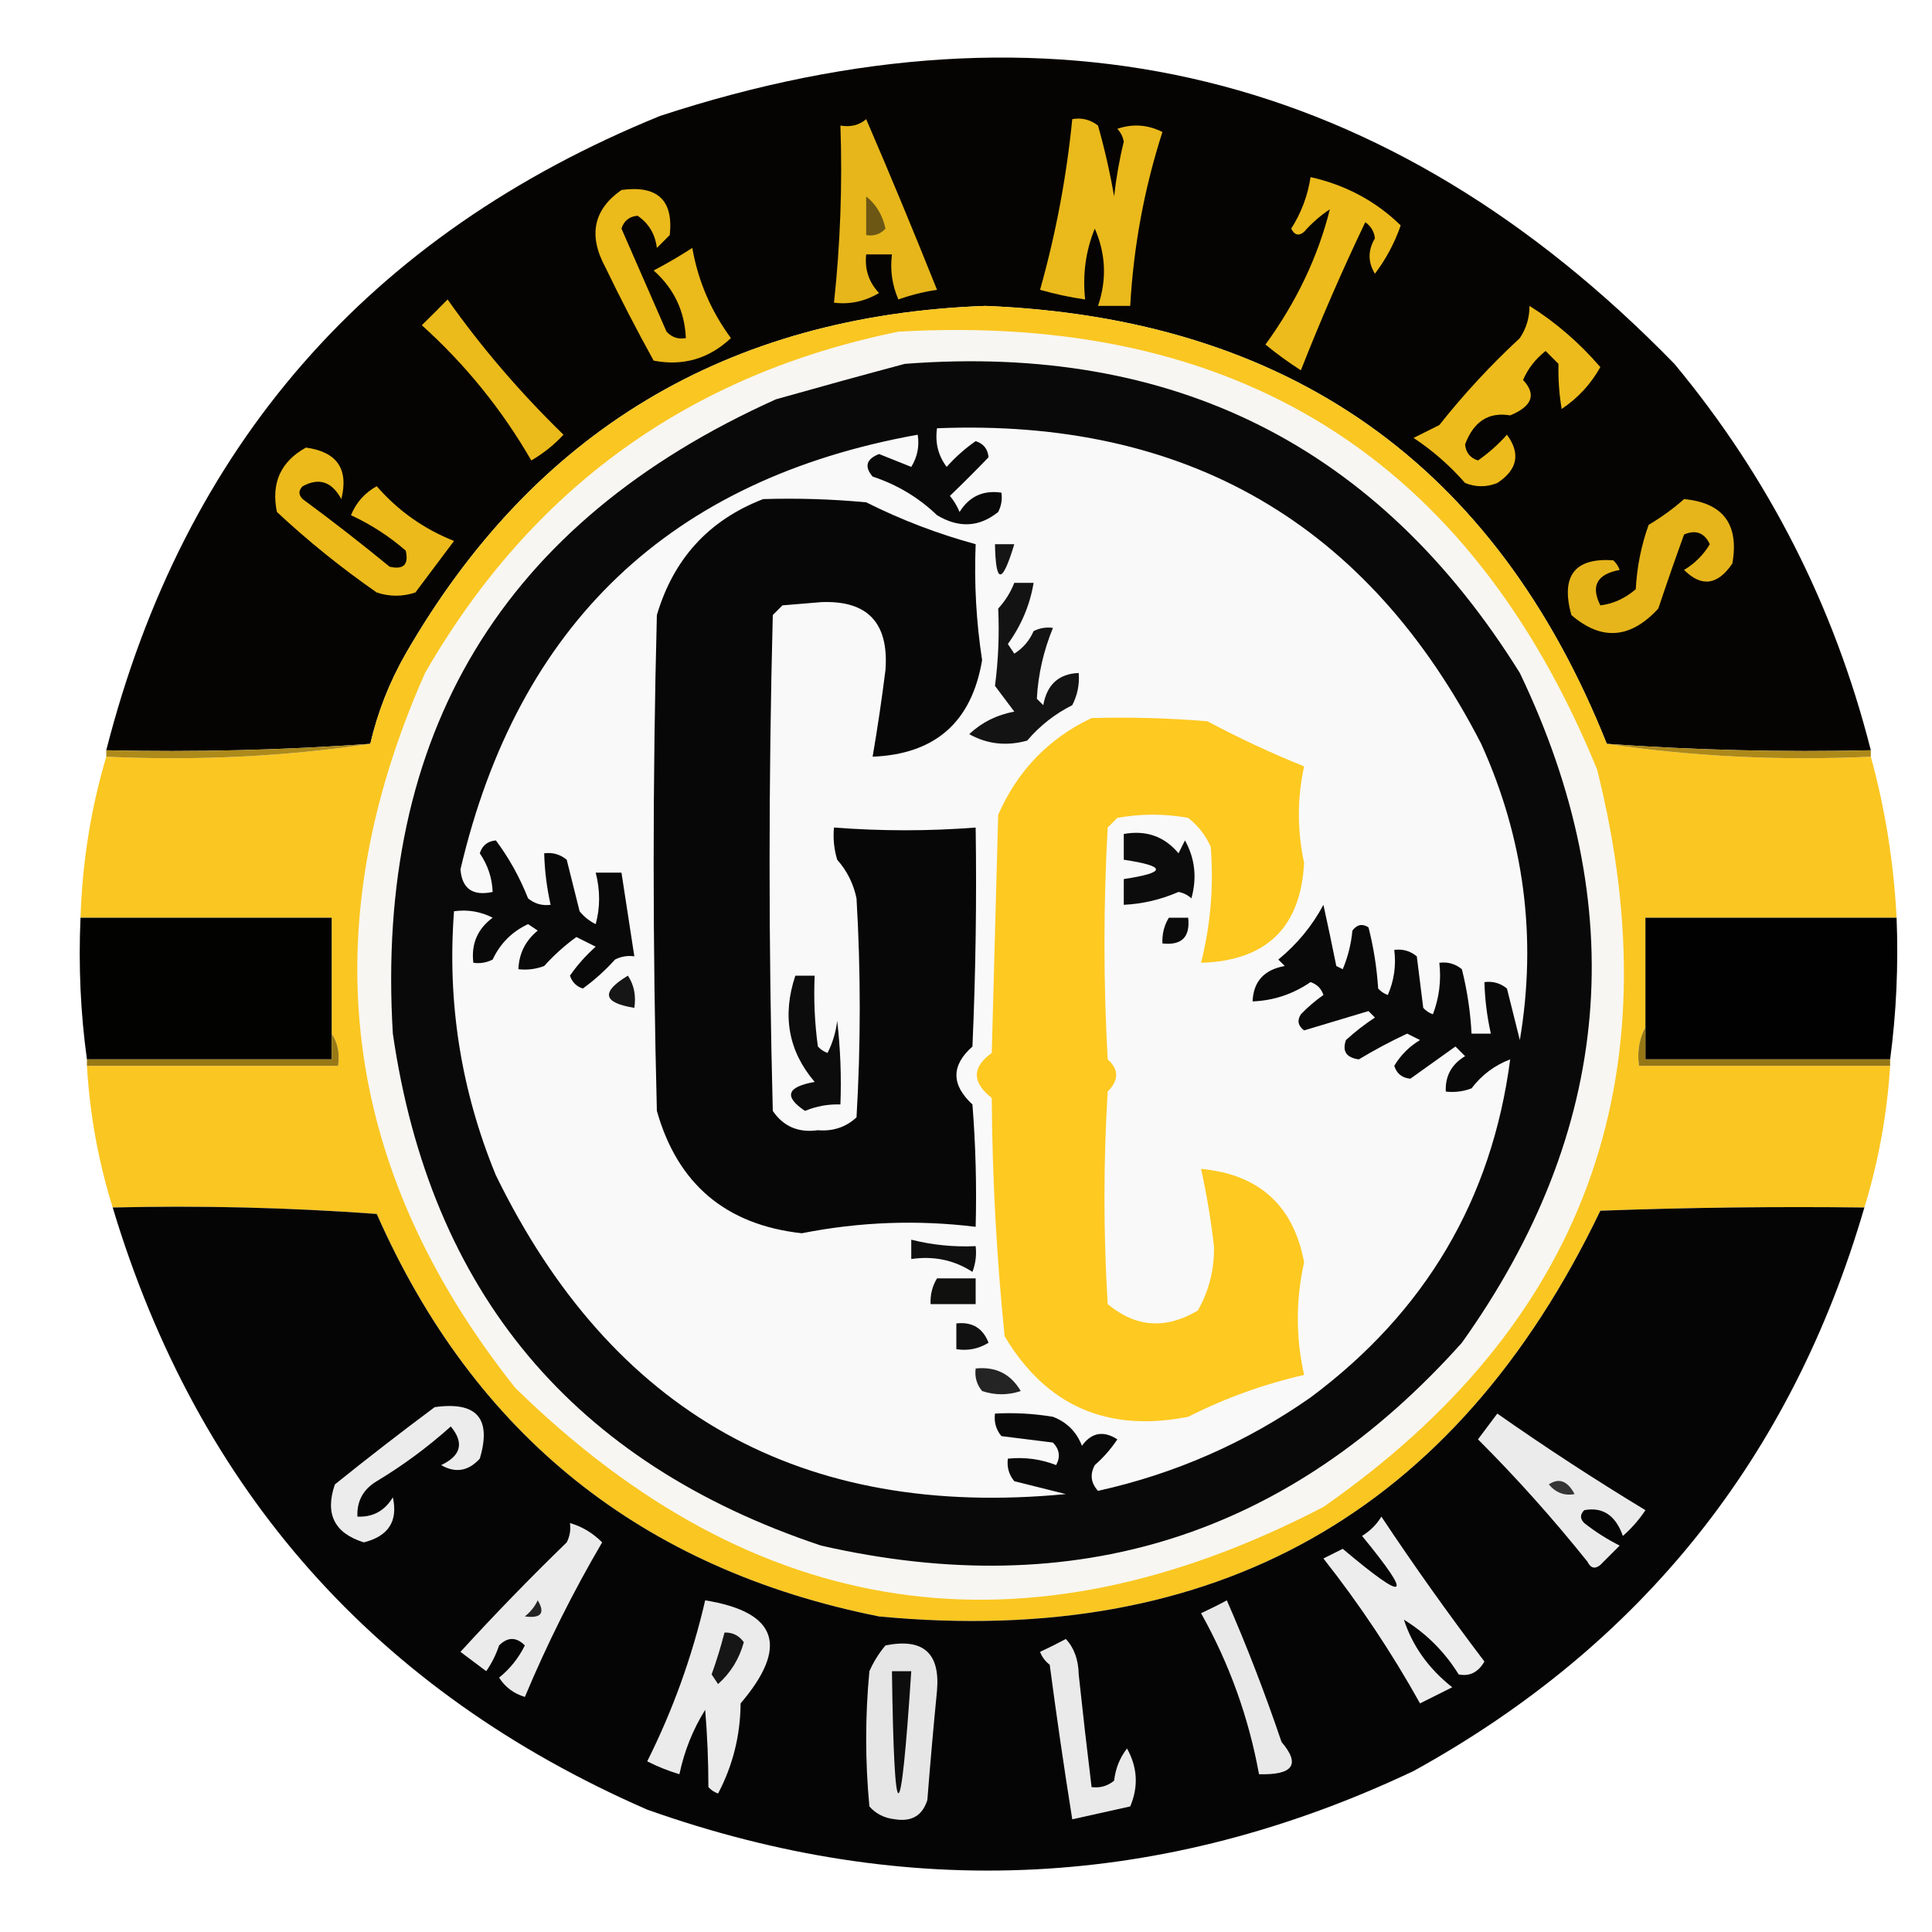 <?xml version="1.0" encoding="UTF-8"?>
<!DOCTYPE svg PUBLIC "-//W3C//DTD SVG 1.1//EN" "http://www.w3.org/Graphics/SVG/1.1/DTD/svg11.dtd">
<svg xmlns="http://www.w3.org/2000/svg" version="1.1" width="300px" height="300px" style="shape-rendering:geometricPrecision; text-rendering:geometricPrecision; image-rendering:optimizeQuality; fill-rule:evenodd; clip-rule:evenodd" xmlns:xlink="http://www.w3.org/1999/xlink">
<g><path style="opacity:1" fill="#060402" d="M 290.5,116.5 C 276.754,116.815 263.088,116.481 249.5,115.5C 232.187,72.069 200.021,49.402 153,47.5C 112.91,48.966 82.91,66.966 63,101.5C 60.471,105.926 58.638,110.592 57.5,115.5C 43.912,116.481 30.246,116.815 16.5,116.5C 28.567,69.261 57.233,36.428 102.5,18C 163.131,-1.883 215.631,10.95 260,56.5C 274.655,74.142 284.821,94.142 290.5,116.5 Z"/></g>
<g><path style="opacity:1" fill="#eab91b" d="M 166.5,18.5 C 167.978,18.238 169.311,18.571 170.5,19.5C 171.523,23.113 172.356,26.779 173,30.5C 173.315,27.628 173.815,24.795 174.5,22C 174.355,21.228 174.022,20.561 173.5,20C 175.902,19.186 178.235,19.353 180.5,20.5C 177.682,29.261 176.015,38.261 175.5,47.5C 173.833,47.5 172.167,47.5 170.5,47.5C 171.883,43.428 171.716,39.428 170,35.5C 168.585,38.958 168.085,42.625 168.5,46.5C 166.146,46.162 163.813,45.662 161.5,45C 163.938,36.351 165.604,27.518 166.5,18.5 Z"/></g>
<g><path style="opacity:1" fill="#e6b61b" d="M 134.5,18.5 C 138.223,27.132 141.89,35.965 145.5,45C 143.444,45.311 141.444,45.811 139.5,46.5C 138.526,44.257 138.192,41.924 138.5,39.5C 137.167,39.5 135.833,39.5 134.5,39.5C 134.247,41.827 134.914,43.827 136.5,45.5C 134.284,46.806 131.951,47.306 129.5,47C 130.485,37.917 130.818,28.751 130.5,19.5C 132.099,19.768 133.432,19.434 134.5,18.5 Z"/></g>
<g><path style="opacity:1" fill="#edbb1b" d="M 203.5,27.5 C 208.963,28.728 213.63,31.228 217.5,35C 216.556,37.722 215.223,40.222 213.5,42.5C 212.394,40.716 212.394,38.882 213.5,37C 213.37,35.941 212.87,35.108 212,34.5C 208.386,42.06 205.053,49.727 202,57.5C 200.054,56.253 198.22,54.92 196.5,53.5C 201.318,46.878 204.651,39.878 206.5,32.5C 205.019,33.48 203.685,34.647 202.5,36C 201.668,36.688 201.002,36.521 200.5,35.5C 202.076,33.021 203.076,30.354 203.5,27.5 Z"/></g>
<g><path style="opacity:1" fill="#ebba1b" d="M 96.5,29.5 C 102.089,28.739 104.589,31.072 104,36.5C 103.333,37.167 102.667,37.833 102,38.5C 101.735,36.349 100.735,34.682 99,33.5C 97.72,33.614 96.887,34.28 96.5,35.5C 98.833,40.833 101.167,46.167 103.5,51.5C 104.325,52.386 105.325,52.719 106.5,52.5C 106.319,48.305 104.653,44.805 101.5,42C 103.547,40.927 105.547,39.761 107.5,38.5C 108.404,43.641 110.404,48.307 113.5,52.5C 110.081,55.712 106.081,56.879 101.5,56C 98.888,51.276 96.388,46.443 94,41.5C 91.319,36.541 92.152,32.541 96.5,29.5 Z"/></g>
<g><path style="opacity:1" fill="#6d5714" d="M 134.5,30.5 C 136.043,31.736 137.043,33.402 137.5,35.5C 136.675,36.386 135.675,36.719 134.5,36.5C 134.5,34.5 134.5,32.5 134.5,30.5 Z"/></g>
<g><path style="opacity:1" fill="#ebba1b" d="M 69.5,46.5 C 74.761,53.945 80.761,60.945 87.5,67.5C 86.055,69.063 84.388,70.396 82.5,71.5C 77.948,63.613 72.281,56.613 65.5,50.5C 66.867,49.16 68.2,47.827 69.5,46.5 Z"/></g>
<g><path style="opacity:1" fill="#fac621" d="M 249.5,115.5 C 262.792,117.482 276.459,118.149 290.5,117.5C 292.72,125.561 294.054,133.895 294.5,142.5C 281.5,142.5 268.5,142.5 255.5,142.5C 255.5,148.167 255.5,153.833 255.5,159.5C 254.539,161.265 254.205,163.265 254.5,165.5C 267.5,165.5 280.5,165.5 293.5,165.5C 293.025,173.021 291.691,180.355 289.5,187.5C 275.829,187.333 262.163,187.5 248.5,188C 225.967,234.941 188.634,255.941 136.5,251C 99.652,243.648 73.652,222.814 58.5,188.5C 44.85,187.501 31.183,187.167 17.5,187.5C 15.272,180.358 13.939,173.024 13.5,165.5C 26.5,165.5 39.5,165.5 52.5,165.5C 52.785,163.585 52.451,161.919 51.5,160.5C 51.5,154.5 51.5,148.5 51.5,142.5C 38.5,142.5 25.5,142.5 12.5,142.5C 12.783,133.866 14.116,125.533 16.5,117.5C 30.541,118.149 44.208,117.482 57.5,115.5C 58.638,110.592 60.471,105.926 63,101.5C 82.91,66.966 112.91,48.966 153,47.5C 200.021,49.402 232.187,72.069 249.5,115.5 Z"/></g>
<g><path style="opacity:1" fill="#edbb1b" d="M 237.5,47.5 C 241.544,50.031 245.211,53.198 248.5,57C 247.024,59.643 245.024,61.81 242.5,63.5C 242.113,61.269 241.947,58.936 242,56.5C 241.333,55.833 240.667,55.167 240,54.5C 238.437,55.725 237.27,57.225 236.5,59C 238.602,61.247 237.936,63.08 234.5,64.5C 231.164,63.938 228.83,65.438 227.5,69C 227.613,70.28 228.28,71.113 229.5,71.5C 231.149,70.352 232.649,69.019 234,67.5C 236.145,70.432 235.645,72.932 232.5,75C 230.833,75.667 229.167,75.667 227.5,75C 225.129,72.294 222.463,69.961 219.5,68C 220.833,67.333 222.167,66.667 223.5,66C 227.299,61.199 231.466,56.699 236,52.5C 237.009,50.975 237.509,49.308 237.5,47.5 Z"/></g>
<g><path style="opacity:1" fill="#f7f6f2" d="M 139.5,51.5 C 192.063,48.508 228.23,71.175 248,119.5C 260.066,167.656 245.9,205.822 205.5,234C 159.068,258.121 117.235,251.954 80,215.5C 52.947,181.408 48.28,144.408 66,104.5C 82.549,75.781 107.049,58.115 139.5,51.5 Z"/></g>
<g><path style="opacity:1" fill="#090909" d="M 140.5,56.5 C 182.234,53.283 214.068,69.283 236,104.5C 253.447,140.929 250.447,175.595 227,208.5C 200.162,238.509 166.996,249.009 127.5,240C 88.996,227.155 66.829,200.655 61,160.5C 58.199,113.927 78.032,81.094 120.5,62C 127.271,60.088 133.937,58.255 140.5,56.5 Z"/></g>
<g><path style="opacity:1" fill="#f9f9f9" d="M 145.5,66.5 C 184.229,64.939 212.396,81.272 230,115.5C 236.679,130.25 238.679,145.583 236,161.5C 235.333,158.833 234.667,156.167 234,153.5C 232.989,152.663 231.822,152.33 230.5,152.5C 230.575,155.206 230.908,157.873 231.5,160.5C 230.5,160.5 229.5,160.5 228.5,160.5C 228.326,157.126 227.826,153.793 227,150.5C 225.989,149.663 224.822,149.33 223.5,149.5C 223.813,152.247 223.48,154.914 222.5,157.5C 221.914,157.291 221.414,156.957 221,156.5C 220.667,153.833 220.333,151.167 220,148.5C 218.989,147.663 217.822,147.33 216.5,147.5C 216.808,149.924 216.474,152.257 215.5,154.5C 214.914,154.291 214.414,153.957 214,153.5C 213.788,150.242 213.288,147.076 212.5,144C 211.551,143.383 210.718,143.549 210,144.5C 209.808,146.577 209.308,148.577 208.5,150.5C 208.167,150.333 207.833,150.167 207.5,150C 206.87,146.871 206.204,143.704 205.5,140.5C 203.764,143.763 201.43,146.596 198.5,149C 198.833,149.333 199.167,149.667 199.5,150C 196.293,150.572 194.626,152.405 194.5,155.5C 197.766,155.371 200.766,154.371 203.5,152.5C 204.5,152.833 205.167,153.5 205.5,154.5C 204.24,155.382 203.074,156.382 202,157.5C 201.383,158.449 201.549,159.282 202.5,160C 205.863,158.979 209.196,157.979 212.5,157C 212.833,157.333 213.167,157.667 213.5,158C 211.91,159.046 210.41,160.213 209,161.5C 208.388,163.237 209.054,164.237 211,164.5C 213.442,163.03 215.942,161.696 218.5,160.5C 219.167,160.833 219.833,161.167 220.5,161.5C 218.833,162.5 217.5,163.833 216.5,165.5C 216.887,166.72 217.72,167.387 219,167.5C 221.323,165.848 223.656,164.181 226,162.5C 226.5,163 227,163.5 227.5,164C 225.393,165.264 224.393,167.097 224.5,169.5C 225.873,169.657 227.207,169.49 228.5,169C 230.076,166.923 232.076,165.423 234.5,164.5C 231.66,186.228 221.327,203.728 203.5,217C 193.479,224.009 182.479,228.843 170.5,231.5C 169.386,230.277 169.219,228.944 170,227.5C 171.353,226.315 172.52,224.981 173.5,223.5C 171.326,222.107 169.493,222.44 168,224.5C 167.167,222.333 165.667,220.833 163.5,220C 160.518,219.502 157.518,219.335 154.5,219.5C 154.33,220.822 154.663,221.989 155.5,223C 158.167,223.333 160.833,223.667 163.5,224C 164.517,225.049 164.684,226.216 164,227.5C 161.619,226.565 159.119,226.232 156.5,226.5C 156.33,227.822 156.663,228.989 157.5,230C 160.167,230.667 162.833,231.333 165.5,232C 124.54,235.938 95.04,219.438 77,182.5C 71.587,169.354 69.42,155.687 70.5,141.5C 72.604,141.201 74.604,141.534 76.5,142.5C 74.146,144.246 73.146,146.579 73.5,149.5C 74.552,149.649 75.552,149.483 76.5,149C 77.679,146.487 79.513,144.654 82,143.5C 82.5,143.833 83,144.167 83.5,144.5C 81.585,146.071 80.585,148.071 80.5,150.5C 81.873,150.657 83.207,150.49 84.5,150C 86.017,148.315 87.684,146.815 89.5,145.5C 90.5,146 91.5,146.5 92.5,147C 90.981,148.351 89.648,149.851 88.5,151.5C 88.833,152.5 89.5,153.167 90.5,153.5C 92.316,152.185 93.983,150.685 95.5,149C 96.448,148.517 97.448,148.351 98.5,148.5C 97.833,144.167 97.167,139.833 96.5,135.5C 95.167,135.5 93.833,135.5 92.5,135.5C 93.205,138.244 93.205,140.911 92.5,143.5C 91.522,143.023 90.689,142.357 90,141.5C 89.333,138.833 88.667,136.167 88,133.5C 86.989,132.663 85.822,132.33 84.5,132.5C 84.575,135.206 84.908,137.873 85.5,140.5C 84.178,140.67 83.011,140.337 82,139.5C 80.697,136.213 79.03,133.213 77,130.5C 75.72,130.613 74.887,131.28 74.5,132.5C 75.747,134.323 76.414,136.323 76.5,138.5C 73.41,139.17 71.743,138.003 71.5,135C 80.426,96.905 104.093,74.405 142.5,67.5C 142.785,69.288 142.452,70.955 141.5,72.5C 139.833,71.833 138.167,71.167 136.5,70.5C 134.512,71.289 134.179,72.456 135.5,74C 139.321,75.265 142.655,77.265 145.5,80C 148.896,82.036 152.062,81.869 155,79.5C 155.483,78.552 155.649,77.552 155.5,76.5C 152.675,76.081 150.509,77.081 149,79.5C 148.626,78.584 148.126,77.75 147.5,77C 149.605,74.979 151.605,72.979 153.5,71C 153.387,69.72 152.72,68.887 151.5,68.5C 149.851,69.648 148.351,70.981 147,72.5C 145.681,70.751 145.181,68.751 145.5,66.5 Z"/></g>
<g><path style="opacity:1" fill="#ecba1b" d="M 47.5,69.5 C 52.335,70.16 54.168,72.827 53,77.5C 51.54,74.79 49.54,74.124 47,75.5C 46.333,76.167 46.333,76.833 47,77.5C 51.59,80.879 56.09,84.379 60.5,88C 62.667,88.5 63.5,87.667 63,85.5C 60.436,83.273 57.603,81.439 54.5,80C 55.305,78.028 56.639,76.528 58.5,75.5C 61.804,79.302 65.804,82.135 70.5,84C 68.5,86.667 66.5,89.333 64.5,92C 62.5,92.667 60.5,92.667 58.5,92C 53.044,88.213 47.877,84.046 43,79.5C 42.077,75.016 43.577,71.683 47.5,69.5 Z"/></g>
<g><path style="opacity:1" fill="#070707" d="M 118.5,77.5 C 123.844,77.334 129.177,77.501 134.5,78C 139.977,80.742 145.644,82.909 151.5,84.5C 151.253,90.54 151.586,96.54 152.5,102.5C 150.893,112.107 145.226,117.107 135.5,117.5C 136.268,113.025 136.934,108.525 137.5,104C 138.026,96.694 134.693,93.194 127.5,93.5C 125.5,93.667 123.5,93.833 121.5,94C 121,94.5 120.5,95 120,95.5C 119.333,121.167 119.333,146.833 120,172.5C 121.64,174.923 123.973,175.923 127,175.5C 129.352,175.695 131.352,175.028 133,173.5C 133.667,162.167 133.667,150.833 133,139.5C 132.527,137.221 131.527,135.221 130,133.5C 129.506,131.866 129.34,130.199 129.5,128.5C 136.895,129.066 144.228,129.066 151.5,128.5C 151.667,139.838 151.5,151.172 151,162.5C 147.687,165.438 147.687,168.438 151,171.5C 151.5,177.825 151.666,184.158 151.5,190.5C 142.478,189.389 133.478,189.722 124.5,191.5C 112.71,190.195 105.21,183.862 102,172.5C 101.333,146.833 101.333,121.167 102,95.5C 104.592,86.745 110.092,80.745 118.5,77.5 Z"/></g>
<g><path style="opacity:1" fill="#e6b51b" d="M 261.5,77.5 C 267.568,78.076 270.068,81.409 269,87.5C 266.715,90.877 264.215,91.21 261.5,88.5C 263.167,87.5 264.5,86.167 265.5,84.5C 264.652,82.717 263.319,82.217 261.5,83C 260.125,86.794 258.792,90.627 257.5,94.5C 253.175,99.203 248.675,99.536 244,95.5C 242.33,89.429 244.497,86.596 250.5,87C 250.957,87.414 251.291,87.914 251.5,88.5C 247.979,89.15 246.979,90.983 248.5,94C 250.456,93.778 252.29,92.945 254,91.5C 254.18,88.044 254.847,84.711 256,81.5C 258.015,80.303 259.849,78.97 261.5,77.5 Z"/></g>
<g><path style="opacity:1" fill="#151515" d="M 154.5,84.5 C 155.5,84.5 156.5,84.5 157.5,84.5C 155.614,90.764 154.614,90.764 154.5,84.5 Z"/></g>
<g><path style="opacity:1" fill="#131313" d="M 157.5,90.5 C 158.5,90.5 159.5,90.5 160.5,90.5C 159.929,93.931 158.596,97.098 156.5,100C 156.833,100.5 157.167,101 157.5,101.5C 158.845,100.653 159.845,99.487 160.5,98C 161.448,97.517 162.448,97.35 163.5,97.5C 162.033,101.074 161.2,104.74 161,108.5C 161.333,108.833 161.667,109.167 162,109.5C 162.572,106.293 164.405,104.626 167.5,104.5C 167.643,106.262 167.309,107.929 166.5,109.5C 163.804,110.851 161.47,112.684 159.5,115C 156.294,115.89 153.294,115.557 150.5,114C 152.449,112.165 154.783,110.999 157.5,110.5C 156.5,109.167 155.5,107.833 154.5,106.5C 155.019,102.551 155.186,98.551 155,94.5C 156.095,93.307 156.928,91.973 157.5,90.5 Z"/></g>
<g><path style="opacity:1" fill="#fec921" d="M 169.5,111.5 C 175.509,111.334 181.509,111.501 187.5,112C 192.41,114.623 197.41,116.956 202.5,119C 201.42,123.933 201.42,128.933 202.5,134C 201.967,144.032 196.634,149.198 186.5,149.5C 187.986,143.575 188.486,137.575 188,131.5C 187.215,129.714 186.049,128.214 184.5,127C 180.833,126.333 177.167,126.333 173.5,127C 173,127.5 172.5,128 172,128.5C 171.333,140.5 171.333,152.5 172,164.5C 173.756,166.059 173.756,167.726 172,169.5C 171.333,180.5 171.333,191.5 172,202.5C 176.344,206.128 181.01,206.462 186,203.5C 187.755,200.4 188.589,197.067 188.5,193.5C 188.038,189.454 187.372,185.454 186.5,181.5C 195.524,182.361 200.857,187.194 202.5,196C 201.201,201.846 201.201,207.679 202.5,213.5C 196.237,214.927 190.237,217.094 184.5,220C 171.955,222.472 162.455,218.306 156,207.5C 154.749,195.223 154.082,182.89 154,170.5C 150.911,168.051 150.911,165.718 154,163.5C 154.333,151.167 154.667,138.833 155,126.5C 158.047,119.622 162.881,114.622 169.5,111.5 Z"/></g>
<g><path style="opacity:1" fill="#ad8a1a" d="M 57.5,115.5 C 44.208,117.482 30.541,118.149 16.5,117.5C 16.5,117.167 16.5,116.833 16.5,116.5C 30.246,116.815 43.912,116.481 57.5,115.5 Z"/></g>
<g><path style="opacity:1" fill="#ad891a" d="M 249.5,115.5 C 263.088,116.481 276.754,116.815 290.5,116.5C 290.5,116.833 290.5,117.167 290.5,117.5C 276.459,118.149 262.792,117.482 249.5,115.5 Z"/></g>
<g><path style="opacity:1" fill="#0c0c0c" d="M 174.5,129.5 C 177.97,128.875 180.804,129.875 183,132.5C 183.333,131.833 183.667,131.167 184,130.5C 185.557,133.294 185.89,136.294 185,139.5C 184.439,138.978 183.772,138.645 183,138.5C 180.276,139.687 177.443,140.353 174.5,140.5C 174.5,139.167 174.5,137.833 174.5,136.5C 181.167,135.5 181.167,134.5 174.5,133.5C 174.5,132.167 174.5,130.833 174.5,129.5 Z"/></g>
<g><path style="opacity:0.998" fill="#020201" d="M 12.5,142.5 C 25.5,142.5 38.5,142.5 51.5,142.5C 51.5,148.5 51.5,154.5 51.5,160.5C 51.5,161.833 51.5,163.167 51.5,164.5C 38.833,164.5 26.167,164.5 13.5,164.5C 12.508,157.352 12.175,150.019 12.5,142.5 Z"/></g>
<g><path style="opacity:1" fill="#0b0b0b" d="M 181.5,142.5 C 182.5,142.5 183.5,142.5 184.5,142.5C 184.833,145.5 183.5,146.833 180.5,146.5C 180.433,145.041 180.766,143.708 181.5,142.5 Z"/></g>
<g><path style="opacity:0.999" fill="#020101" d="M 294.5,142.5 C 294.797,149.92 294.464,157.254 293.5,164.5C 280.833,164.5 268.167,164.5 255.5,164.5C 255.5,162.833 255.5,161.167 255.5,159.5C 255.5,153.833 255.5,148.167 255.5,142.5C 268.5,142.5 281.5,142.5 294.5,142.5 Z"/></g>
<g><path style="opacity:1" fill="#161616" d="M 97.5,151.5 C 98.451,152.919 98.784,154.585 98.5,156.5C 93.604,155.713 93.271,154.046 97.5,151.5 Z"/></g>
<g><path style="opacity:1" fill="#0c0c0c" d="M 123.5,151.5 C 124.5,151.5 125.5,151.5 126.5,151.5C 126.335,155.182 126.501,158.848 127,162.5C 127.414,162.957 127.914,163.291 128.5,163.5C 129.298,161.922 129.798,160.256 130,158.5C 130.499,162.821 130.666,167.154 130.5,171.5C 128.599,171.433 126.766,171.767 125,172.5C 121.672,170.268 122.172,168.768 126.5,168C 122.426,163.214 121.426,157.714 123.5,151.5 Z"/></g>
<g><path style="opacity:1" fill="#987916" d="M 51.5,160.5 C 52.451,161.919 52.785,163.585 52.5,165.5C 39.5,165.5 26.5,165.5 13.5,165.5C 13.5,165.167 13.5,164.833 13.5,164.5C 26.167,164.5 38.833,164.5 51.5,164.5C 51.5,163.167 51.5,161.833 51.5,160.5 Z"/></g>
<g><path style="opacity:1" fill="#967716" d="M 255.5,159.5 C 255.5,161.167 255.5,162.833 255.5,164.5C 268.167,164.5 280.833,164.5 293.5,164.5C 293.5,164.833 293.5,165.167 293.5,165.5C 280.5,165.5 267.5,165.5 254.5,165.5C 254.205,163.265 254.539,161.265 255.5,159.5 Z"/></g>
<g><path style="opacity:1" fill="#060505" d="M 17.5,187.5 C 31.183,187.167 44.85,187.501 58.5,188.5C 73.652,222.814 99.652,243.648 136.5,251C 188.634,255.941 225.967,234.941 248.5,188C 262.163,187.5 275.829,187.333 289.5,187.5C 278.171,226.353 254.838,255.52 219.5,275C 180.689,293.376 141.022,295.376 100.5,281C 58.401,262.63 30.735,231.463 17.5,187.5 Z"/></g>
<g><path style="opacity:1" fill="#0f0f0f" d="M 141.5,192.5 C 144.764,193.324 148.098,193.658 151.5,193.5C 151.657,194.873 151.49,196.207 151,197.5C 148.174,195.66 145.007,194.994 141.5,195.5C 141.5,194.5 141.5,193.5 141.5,192.5 Z"/></g>
<g><path style="opacity:1" fill="#10100f" d="M 145.5,198.5 C 147.5,198.5 149.5,198.5 151.5,198.5C 151.5,199.833 151.5,201.167 151.5,202.5C 149.167,202.5 146.833,202.5 144.5,202.5C 144.433,201.041 144.766,199.708 145.5,198.5 Z"/></g>
<g><path style="opacity:1" fill="#111111" d="M 148.5,205.5 C 150.958,205.227 152.625,206.227 153.5,208.5C 151.955,209.452 150.288,209.785 148.5,209.5C 148.5,208.167 148.5,206.833 148.5,205.5 Z"/></g>
<g><path style="opacity:1" fill="#242424" d="M 151.5,212.5 C 154.607,212.174 156.94,213.341 158.5,216C 156.5,216.667 154.5,216.667 152.5,216C 151.663,214.989 151.33,213.822 151.5,212.5 Z"/></g>
<g><path style="opacity:1" fill="#ececec" d="M 67.5,218.5 C 74.032,217.58 76.365,220.246 74.5,226.5C 72.724,228.447 70.724,228.78 68.5,227.5C 71.602,226.043 72.102,224.043 70,221.5C 66.434,224.699 62.6,227.533 58.5,230C 56.393,231.264 55.393,233.097 55.5,235.5C 57.903,235.607 59.736,234.607 61,232.5C 61.823,236.199 60.323,238.533 56.5,239.5C 51.923,238.079 50.423,235.079 52,230.5C 57.145,226.359 62.312,222.359 67.5,218.5 Z"/></g>
<g><path style="opacity:1" fill="#ebebeb" d="M 232.5,219.5 C 239.968,224.738 247.634,229.738 255.5,234.5C 254.52,235.981 253.353,237.315 252,238.5C 250.865,235.293 248.865,233.959 246,234.5C 245.333,235.167 245.333,235.833 246,236.5C 247.718,237.85 249.552,239.017 251.5,240C 250.5,241 249.5,242 248.5,243C 247.668,243.688 247.002,243.521 246.5,242.5C 241.175,235.843 235.509,229.51 229.5,223.5C 230.524,222.148 231.524,220.815 232.5,219.5 Z"/></g>
<g><path style="opacity:1" fill="#353535" d="M 240.5,230.5 C 242.07,229.441 243.403,229.941 244.5,232C 242.934,232.3 241.601,231.8 240.5,230.5 Z"/></g>
<g><path style="opacity:1" fill="#ededed" d="M 214.5,235.5 C 219.516,243.05 224.85,250.55 230.5,258C 229.534,259.678 228.201,260.345 226.5,260C 224.333,256.5 221.5,253.667 218,251.5C 219.329,255.595 221.829,259.095 225.5,262C 223.833,262.833 222.167,263.667 220.5,264.5C 216.097,256.598 211.097,249.098 205.5,242C 206.5,241.5 207.5,241 208.5,240.5C 218.556,248.982 219.556,248.315 211.5,238.5C 212.77,237.712 213.77,236.712 214.5,235.5 Z"/></g>
<g><path style="opacity:1" fill="#ebebeb" d="M 88.5,236.5 C 90.394,237.048 92.06,238.048 93.5,239.5C 88.968,247.23 84.968,255.23 81.5,263.5C 79.77,262.974 78.436,261.974 77.5,260.5C 79.183,259.147 80.516,257.48 81.5,255.5C 80.167,254.167 78.833,254.167 77.5,255.5C 77.023,256.931 76.357,258.264 75.5,259.5C 74.167,258.5 72.833,257.5 71.5,256.5C 76.763,250.735 82.263,245.068 88,239.5C 88.483,238.552 88.65,237.552 88.5,236.5 Z"/></g>
<g><path style="opacity:1" fill="#ebebeb" d="M 109.5,248.5 C 120.712,250.316 122.545,255.649 115,264.5C 114.964,269.47 113.798,274.137 111.5,278.5C 110.914,278.291 110.414,277.957 110,277.5C 109.997,273.433 109.83,269.433 109.5,265.5C 107.586,268.572 106.252,271.905 105.5,275.5C 103.775,274.985 102.108,274.318 100.5,273.5C 104.491,265.528 107.491,257.195 109.5,248.5 Z"/></g>
<g><path style="opacity:1" fill="#e9e9e9" d="M 190.5,248.5 C 193.568,255.506 196.402,262.839 199,270.5C 201.972,273.983 200.805,275.65 195.5,275.5C 193.891,266.672 190.891,258.339 186.5,250.5C 187.949,249.828 189.282,249.161 190.5,248.5 Z"/></g>
<g><path style="opacity:1" fill="#232323" d="M 83.5,248.5 C 84.688,250.496 84.021,251.329 81.5,251C 82.38,250.292 83.047,249.458 83.5,248.5 Z"/></g>
<g><path style="opacity:1" fill="#161616" d="M 112.5,253.5 C 113.756,253.461 114.756,253.961 115.5,255C 114.792,257.589 113.459,259.755 111.5,261.5C 111.167,261 110.833,260.5 110.5,260C 111.274,257.846 111.941,255.679 112.5,253.5 Z"/></g>
<g><path style="opacity:1" fill="#e6e6e6" d="M 137.5,255.5 C 143.326,254.329 145.993,256.663 145.5,262.5C 144.945,268.162 144.445,273.828 144,279.5C 143.242,281.91 141.575,282.91 139,282.5C 137.342,282.325 136.009,281.658 135,280.5C 134.333,273.5 134.333,266.5 135,259.5C 135.662,258.016 136.496,256.683 137.5,255.5 Z"/></g>
<g><path style="opacity:1" fill="#eaeaea" d="M 165.5,254.5 C 166.787,255.871 167.453,257.705 167.5,260C 168.121,265.847 168.788,271.68 169.5,277.5C 170.822,277.67 171.989,277.337 173,276.5C 173.216,274.616 173.883,272.949 175,271.5C 176.632,274.423 176.799,277.423 175.5,280.5C 172.5,281.167 169.5,281.833 166.5,282.5C 165.225,274.519 164.059,266.519 163,258.5C 162.308,257.975 161.808,257.308 161.5,256.5C 162.949,255.828 164.282,255.161 165.5,254.5 Z"/></g>
<g><path style="opacity:1" fill="#0d0d0d" d="M 138.5,259.5 C 139.5,259.5 140.5,259.5 141.5,259.5C 139.848,284.769 138.848,284.769 138.5,259.5 Z"/></g>
</svg>
